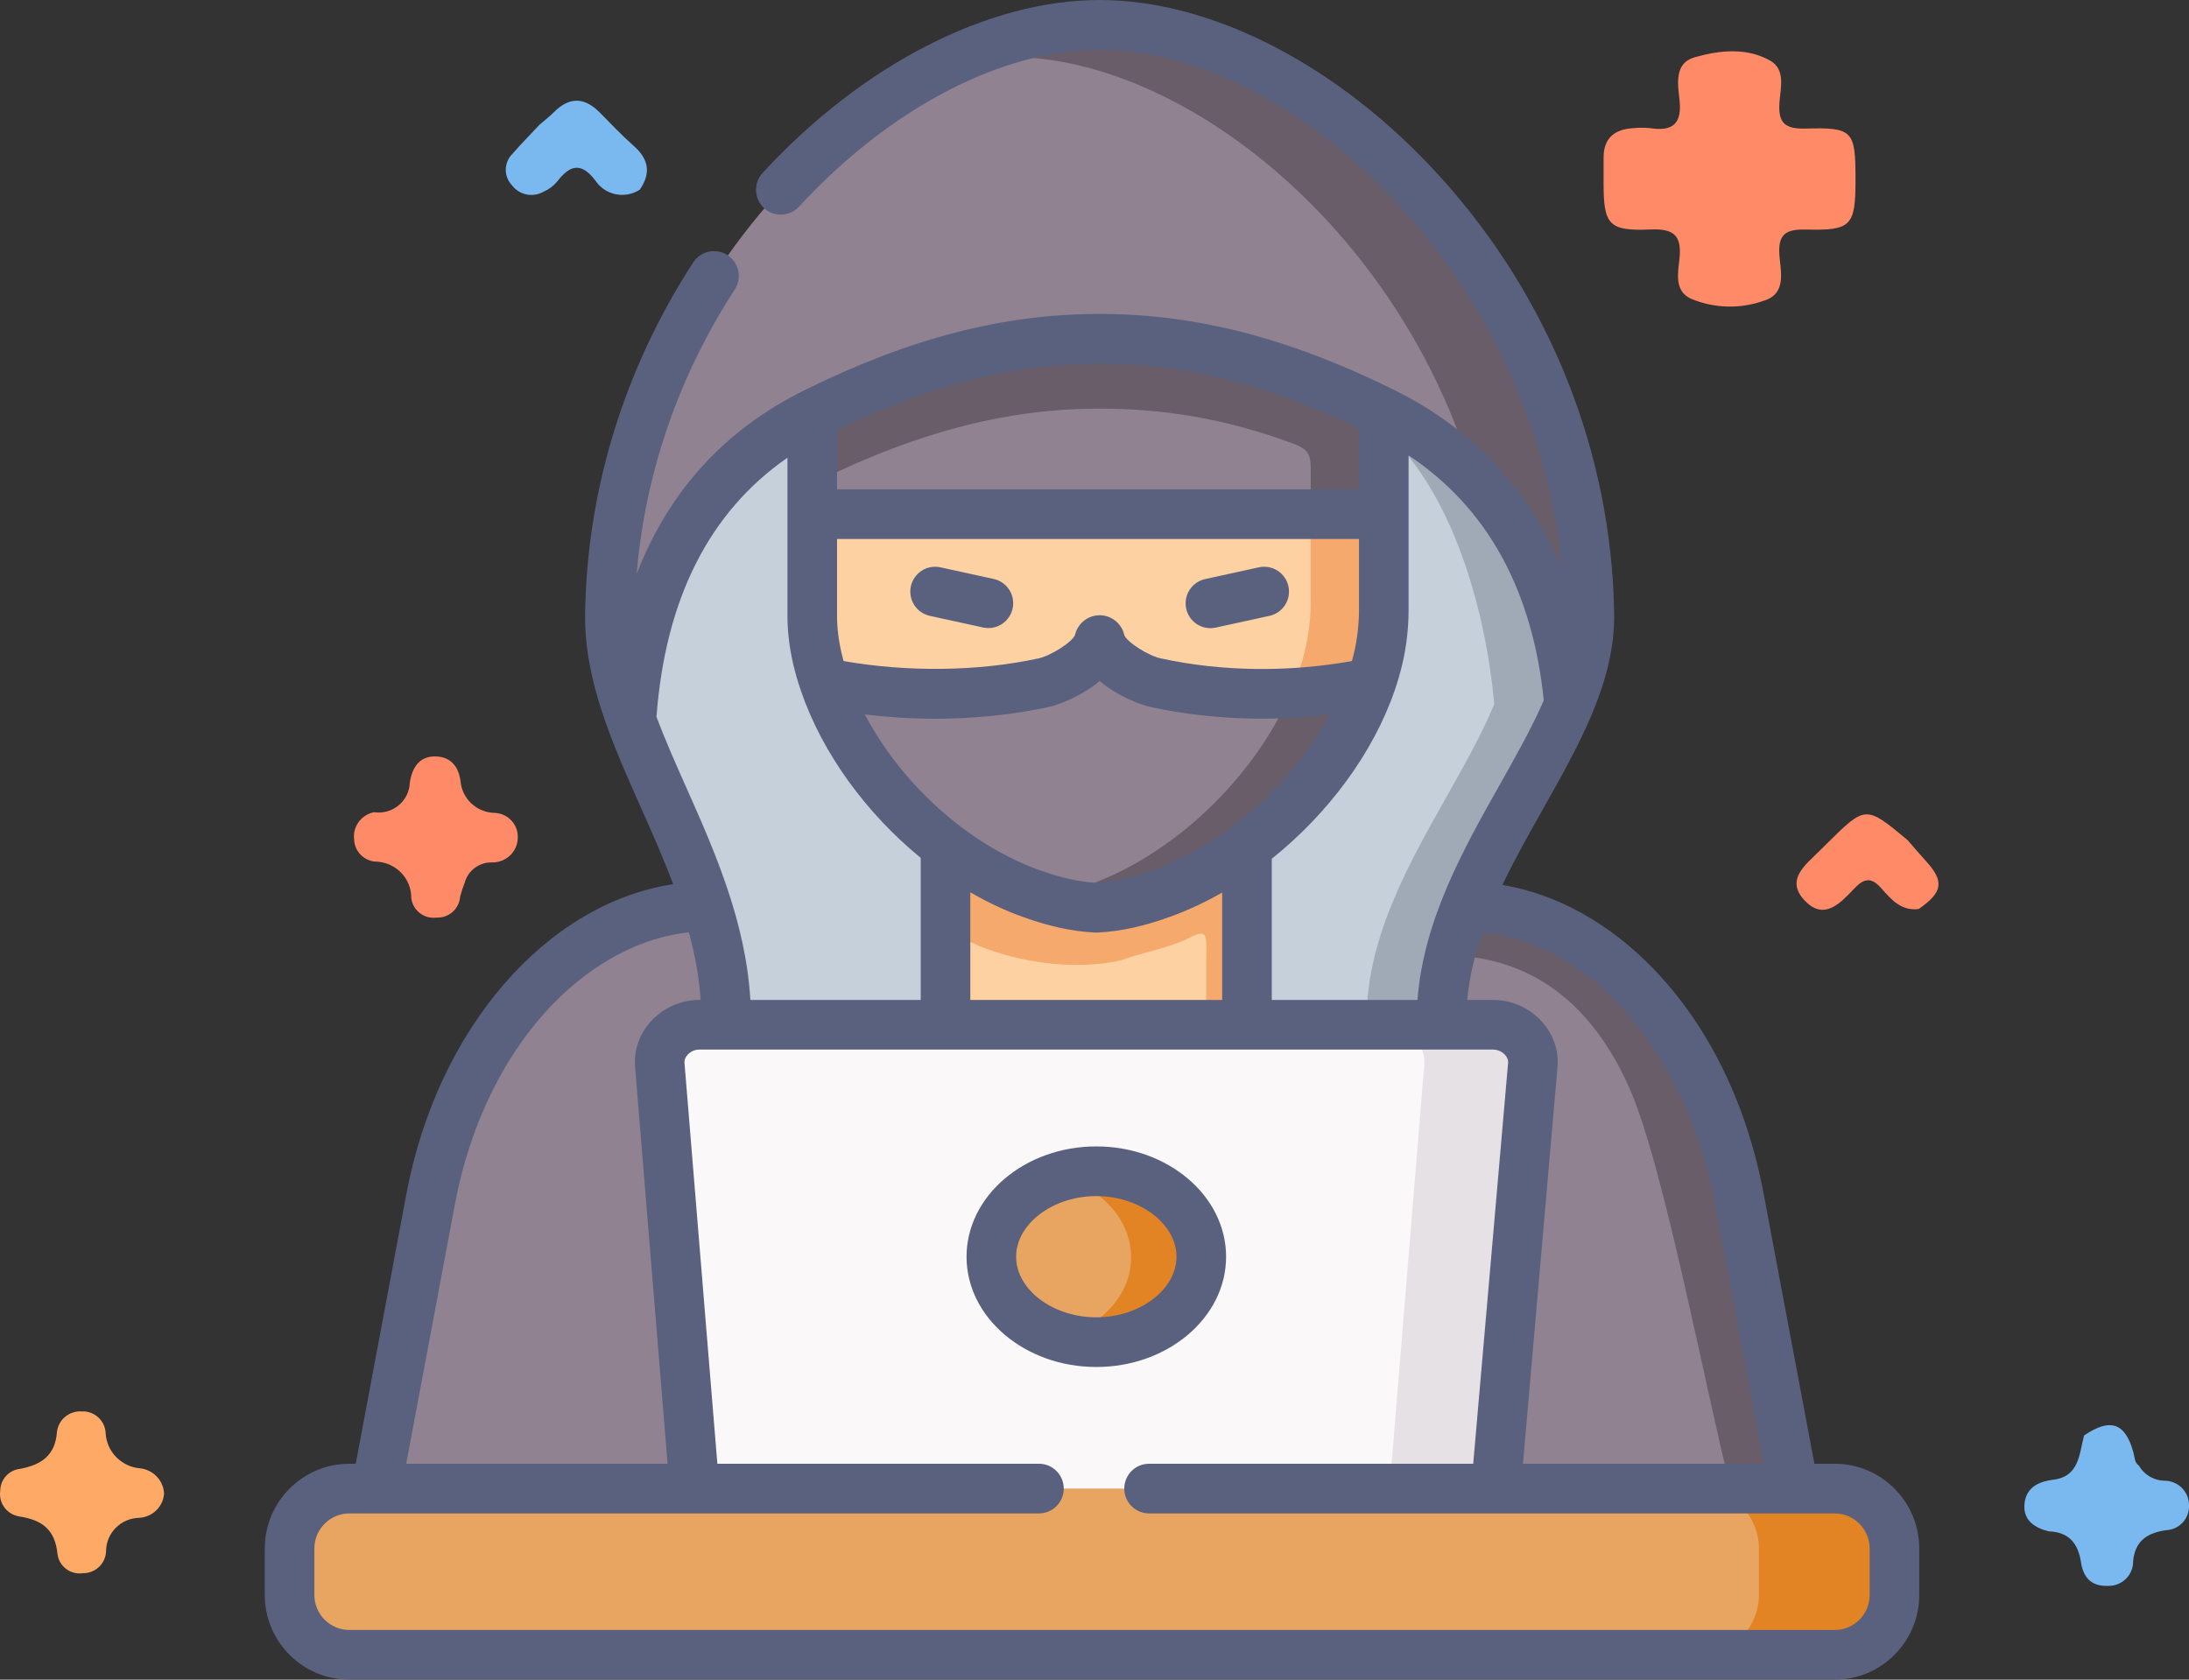 <svg width="86" height="66" viewBox="0 0 86 66" fill="none" xmlns="http://www.w3.org/2000/svg">
<rect x="0" y="0" width="86" height="66" fill="#333333" stroke="none"/>
<path d="M80.493 60.173C79.934 60.038 79.494 59.741 79.534 59.131C79.575 58.494 80.028 58.222 80.659 58.146C81.699 58.02 81.681 57.13 81.878 56.405C82.912 55.702 83.502 55.905 83.82 57.088C83.868 57.27 83.858 57.47 84.035 57.595C84.141 57.777 84.294 57.927 84.479 58.031C84.664 58.134 84.873 58.187 85.085 58.184C85.336 58.197 85.572 58.306 85.742 58.487C85.913 58.669 86.005 58.91 86 59.157C86.005 59.28 85.985 59.402 85.942 59.518C85.899 59.633 85.834 59.738 85.75 59.828C85.665 59.919 85.564 59.991 85.451 60.043C85.338 60.094 85.216 60.123 85.092 60.128C84.371 60.232 83.884 60.538 83.805 61.338C83.808 61.469 83.784 61.599 83.735 61.72C83.685 61.842 83.611 61.951 83.517 62.043C83.422 62.135 83.31 62.206 83.186 62.253C83.063 62.3 82.931 62.321 82.798 62.316C82.137 62.333 81.844 61.96 81.757 61.388C81.644 60.653 81.287 60.198 80.493 60.173Z" fill="#79B9EF"/>
<path d="M75.382 35.718C74.684 35.806 74.292 35.333 73.903 34.895C73.529 34.472 73.247 34.499 72.864 34.899C72.323 35.464 71.673 36.21 70.893 35.376C70.131 34.561 70.941 33.979 71.492 33.427C71.584 33.335 71.678 33.243 71.771 33.151C73.298 31.64 73.298 31.64 74.946 33.013C75.177 33.278 75.403 33.548 75.641 33.807C76.396 34.626 76.339 35.051 75.382 35.718Z" fill="#FF8A68"/>
<path d="M6.446 58.689C6.429 58.937 6.32 59.171 6.141 59.346C5.962 59.521 5.725 59.626 5.474 59.641C5.124 59.647 4.791 59.789 4.546 60.036C4.301 60.284 4.165 60.616 4.167 60.962C4.157 61.194 4.057 61.412 3.887 61.572C3.717 61.732 3.491 61.82 3.256 61.818C3.14 61.834 3.022 61.828 2.908 61.798C2.794 61.769 2.688 61.717 2.595 61.646C2.502 61.575 2.424 61.486 2.366 61.386C2.308 61.285 2.271 61.173 2.258 61.058C2.16 60.102 1.658 59.725 0.752 59.586C0.519 59.547 0.31 59.42 0.172 59.231C0.033 59.042 -0.025 58.806 0.01 58.575C0.011 58.361 0.092 58.155 0.238 57.996C0.383 57.837 0.583 57.737 0.799 57.715C1.619 57.559 2.17 57.194 2.238 56.266C2.264 56.034 2.38 55.82 2.561 55.67C2.743 55.519 2.976 55.444 3.212 55.459C3.448 55.449 3.678 55.531 3.853 55.687C4.028 55.843 4.135 56.061 4.149 56.293C4.164 56.654 4.312 56.997 4.567 57.257C4.821 57.516 5.164 57.674 5.528 57.699C5.775 57.732 6.001 57.849 6.169 58.03C6.337 58.211 6.435 58.444 6.446 58.689Z" fill="#FEAA66"/>
<path d="M21.187 4.91C21.384 4.739 21.591 4.578 21.776 4.395C22.389 3.786 22.978 3.826 23.569 4.427C24.005 4.87 24.434 5.324 24.9 5.734C25.49 6.254 25.581 6.81 25.136 7.452C24.997 7.542 24.842 7.605 24.68 7.635C24.517 7.666 24.35 7.665 24.188 7.632C24.025 7.598 23.872 7.534 23.735 7.442C23.598 7.349 23.481 7.231 23.39 7.094C22.831 6.359 22.391 6.482 21.894 7.129C21.749 7.305 21.563 7.444 21.352 7.534C21.151 7.649 20.913 7.687 20.686 7.641C20.458 7.595 20.255 7.467 20.116 7.283C19.956 7.116 19.868 6.894 19.87 6.664C19.873 6.433 19.965 6.213 20.129 6.049C20.468 5.66 20.833 5.29 21.187 4.91Z" fill="#79B9EF"/>
<path d="M14.691 31.915C14.863 31.94 15.038 31.929 15.205 31.883C15.372 31.837 15.527 31.756 15.66 31.646C15.793 31.537 15.902 31.4 15.977 31.246C16.053 31.092 16.096 30.924 16.101 30.753C16.186 30.184 16.458 29.725 17.078 29.723C17.668 29.72 18.012 30.079 18.094 30.697C18.122 31.026 18.269 31.333 18.509 31.561C18.748 31.79 19.064 31.925 19.397 31.941C19.521 31.941 19.644 31.965 19.759 32.012C19.874 32.059 19.978 32.128 20.066 32.215C20.154 32.302 20.223 32.405 20.271 32.519C20.318 32.632 20.343 32.754 20.342 32.876C20.346 33.008 20.324 33.139 20.276 33.261C20.228 33.383 20.156 33.495 20.063 33.59C19.971 33.684 19.86 33.759 19.738 33.81C19.615 33.861 19.484 33.888 19.351 33.888C19.103 33.877 18.86 33.951 18.66 34.097C18.461 34.243 18.319 34.452 18.256 34.688C18.184 34.867 18.124 35.051 18.077 35.238C18.06 35.468 17.953 35.682 17.779 35.835C17.604 35.988 17.376 36.068 17.143 36.057C17.027 36.071 16.909 36.062 16.797 36.031C16.684 35.999 16.579 35.946 16.488 35.874C16.396 35.802 16.32 35.713 16.263 35.612C16.206 35.511 16.171 35.4 16.158 35.285C16.159 35.098 16.124 34.913 16.053 34.74C15.982 34.567 15.878 34.41 15.745 34.277C15.612 34.144 15.454 34.038 15.28 33.966C15.106 33.894 14.919 33.856 14.731 33.855C14.514 33.834 14.312 33.736 14.162 33.579C14.011 33.422 13.924 33.218 13.914 33.002C13.879 32.758 13.94 32.509 14.085 32.307C14.229 32.105 14.446 31.965 14.691 31.915Z" fill="#FF8A68"/>
<path d="M72.898 7.06C72.898 8.866 72.742 9.065 70.968 9.02C70.165 8.999 69.844 9.195 69.909 10.036C69.958 10.677 70.192 11.533 69.314 11.81C68.377 12.15 67.345 12.123 66.427 11.735C65.766 11.425 65.926 10.711 65.983 10.154C66.073 9.266 65.773 8.978 64.854 9.017C63.197 9.086 63.001 8.836 63 7.182C63 6.857 63.003 6.532 63 6.206C62.996 5.442 63.414 5.082 64.153 5.037C64.382 5.013 64.613 5.013 64.843 5.037C65.737 5.173 66.083 4.841 65.984 3.929C65.916 3.305 65.769 2.478 66.582 2.25C67.548 1.977 68.612 1.854 69.542 2.381C70.156 2.729 69.955 3.443 69.912 4.001C69.852 4.79 70.08 5.077 70.933 5.052C72.806 4.999 72.898 5.139 72.898 7.06Z" fill="#FF8A68"/>
<path fill-rule="evenodd" clip-rule="evenodd" d="M57.583 35.623C58.716 32.795 60.588 30.212 61.645 27.67C61.228 23.05 59.254 18.629 54.365 16.207C51.202 20.512 49.761 24.332 47.699 33.264V40.265L52.537 42.785L56.595 40.265L56.632 40.203C56.614 38.594 57.001 37.074 57.583 35.623Z" fill="#C6D0DA"/>
<path fill-rule="evenodd" clip-rule="evenodd" d="M27.286 61.078C29.201 54.491 34.58 43.164 27.783 35.617C23.015 35.617 18.236 40.116 16.923 47.095L14.784 58.492L27.286 61.078Z" fill="#918291"/>
<path fill-rule="evenodd" clip-rule="evenodd" d="M37.147 40.266C40.803 32.397 34.792 22.326 31.911 14.98C26.894 17.527 25.121 23.502 24.803 28.312C25.658 30.645 26.967 33.03 27.783 35.617C28.243 37.071 28.547 38.591 28.529 40.203V40.265L32.386 42.064L37.147 40.266Z" fill="#C6D0DA"/>
<path fill-rule="evenodd" clip-rule="evenodd" d="M70.475 58.492L68.332 47.095C67.023 40.116 62.351 35.625 57.583 35.625C51.367 37.343 53.06 52.239 58.851 58.492L65.268 59.991L70.475 58.492Z" fill="#918291"/>
<path fill-rule="evenodd" clip-rule="evenodd" d="M61.645 27.67C61.349 24.373 60.259 21.179 57.883 18.739C56.928 17.757 55.766 15.606 54.365 14.914V16.896C57.144 19.395 58.384 24.12 58.706 27.67C57.645 30.213 55.773 32.795 54.643 35.624C54.058 37.074 53.671 38.595 53.689 40.203L53.652 40.265H56.596L56.632 40.203C56.614 38.595 57.002 37.074 57.583 35.624C58.717 32.795 60.589 30.213 61.645 27.67Z" fill="#A0AAB7"/>
<path fill-rule="evenodd" clip-rule="evenodd" d="M48.991 40.266V33.265C45.009 31.316 41.422 31.579 37.148 33.25V40.265L42.658 41.815L48.991 40.266Z" fill="#FED1A3"/>
<path fill-rule="evenodd" clip-rule="evenodd" d="M68.332 47.095C67.023 40.116 62.35 35.625 57.582 35.625C57.334 36.248 57.118 36.885 56.957 37.537C60.138 37.629 62.533 39.384 64.029 42.787C65.378 45.853 67.027 54.715 67.996 58.492H70.475L68.332 47.095Z" fill="#685D68"/>
<path fill-rule="evenodd" clip-rule="evenodd" d="M58.852 58.491L60.219 41.848C60.289 40.98 59.521 40.266 58.669 40.266H27.468C26.616 40.266 25.849 40.98 25.922 41.848L27.286 58.491L42.562 61.078L58.852 58.491Z" fill="#FAF8F9"/>
<path fill-rule="evenodd" clip-rule="evenodd" d="M43.071 52.739C45.349 52.739 47.195 51.236 47.195 49.383C47.195 47.529 45.349 46.023 43.071 46.023C40.793 46.023 38.946 47.529 38.946 49.383C38.946 51.236 40.793 52.739 43.071 52.739Z" fill="#E7A561"/>
<path fill-rule="evenodd" clip-rule="evenodd" d="M58.852 58.491L60.219 41.848C60.289 40.98 59.521 40.266 58.669 40.266H54.409C55.261 40.266 56.029 40.98 55.956 41.848L54.592 58.491H58.852Z" fill="#E5E1E5"/>
<path fill-rule="evenodd" clip-rule="evenodd" d="M47.194 49.383C47.194 47.529 45.348 46.023 43.07 46.023C42.569 46.023 42.094 46.097 41.651 46.228C43.271 46.679 44.438 47.932 44.438 49.405C44.438 50.852 43.308 52.086 41.728 52.555C42.165 52.677 42.617 52.739 43.07 52.739C45.348 52.739 47.194 51.236 47.194 49.383Z" fill="#E28424"/>
<path fill-rule="evenodd" clip-rule="evenodd" d="M43.071 35.668C42.252 35.627 41.418 35.437 40.486 35.1C39.297 34.668 38.171 34.03 37.148 33.25V36.415C38.438 37.489 41.641 38.294 44.051 37.73C45.002 37.386 45.916 37.265 46.771 36.829C47.503 36.456 47.389 36.826 47.389 37.811V40.266H48.991V33.265C47.963 34.038 46.834 34.671 45.653 35.1C44.72 35.437 43.89 35.627 43.071 35.668Z" fill="#F5A96C"/>
<path fill-rule="evenodd" clip-rule="evenodd" d="M62.442 24.115C62.234 10.908 51.488 0.977 43.202 0.977C34.916 0.977 24.17 10.908 23.962 24.115C23.94 25.518 24.291 26.907 24.803 28.313C25.121 23.503 26.894 18.821 31.911 16.271C31.951 16.253 31.995 16.231 32.035 16.209C36.2 14.147 39.725 13.312 43.202 13.312C46.676 13.312 50.204 14.147 54.365 16.209C59.254 18.631 61.228 23.053 61.645 27.672C62.142 26.485 62.461 25.306 62.442 24.115Z" fill="#918291"/>
<path fill-rule="evenodd" clip-rule="evenodd" d="M62.442 24.115C62.234 10.908 51.487 0.977 43.202 0.977C41.264 0.977 39.191 1.519 37.15 2.519C38.002 2.332 38.843 2.237 39.662 2.237C46.485 2.237 54.983 8.981 57.882 18.741C60.259 21.181 61.349 24.375 61.645 27.672C62.142 26.485 62.46 25.306 62.442 24.115Z" fill="#685D68"/>
<path fill-rule="evenodd" clip-rule="evenodd" d="M70.476 58.492H13.724C12.434 58.492 11.377 59.555 11.377 60.848V62.672C11.377 63.965 12.434 65.024 13.724 65.024H72.081C73.372 65.024 74.429 63.965 74.429 62.672V60.848C74.429 59.555 73.372 58.492 72.081 58.492H70.476Z" fill="#E7A561"/>
<path fill-rule="evenodd" clip-rule="evenodd" d="M74.428 62.672V60.848C74.428 59.555 73.371 58.492 72.081 58.492H66.757C68.048 58.492 69.104 59.555 69.104 60.848V62.672C69.104 63.965 68.048 65.024 66.757 65.024H72.081C73.371 65.024 74.428 63.965 74.428 62.672Z" fill="#E28424"/>
<path fill-rule="evenodd" clip-rule="evenodd" d="M54.365 20.204V14.918C50.204 12.859 46.676 12.023 43.202 12.023C39.725 12.023 36.2 12.859 32.035 14.918L31.911 14.983V20.204L44.021 21.076L54.365 20.204Z" fill="#918291"/>
<path fill-rule="evenodd" clip-rule="evenodd" d="M54.365 16.21C50.204 14.148 46.676 13.312 43.202 13.312C39.725 13.312 36.182 14.115 32.035 16.21L31.911 16.273V19.017L32.035 18.954C36.2 16.892 39.725 16.056 43.202 16.056C45.627 16.056 48.091 16.426 50.753 17.412C51.338 17.628 51.495 17.8 51.495 18.372V20.203H54.365V16.21H54.365Z" fill="#685D68"/>
<path fill-rule="evenodd" clip-rule="evenodd" d="M54.365 23.962V20.203H31.911V24.196C31.911 24.746 31.981 25.314 32.116 25.892C32.191 26.208 32.282 26.52 32.386 26.827C32.299 28.742 53.356 28.856 53.868 26.827C53.976 26.518 54.067 26.203 54.142 25.885C54.281 25.302 54.365 24.643 54.365 23.962Z" fill="#FED1A3"/>
<path fill-rule="evenodd" clip-rule="evenodd" d="M53.868 26.827C53.976 26.518 54.067 26.203 54.142 25.885C54.281 25.302 54.365 24.643 54.365 23.962V20.203H51.495V23.636C51.495 24.317 51.407 24.973 51.268 25.559C51.133 26.138 50.943 26.691 50.709 27.233C51.771 27.178 52.827 27.042 53.868 26.827Z" fill="#F5A96C"/>
<path fill-rule="evenodd" clip-rule="evenodd" d="M48.99 33.263C51.261 31.556 53.053 29.171 53.868 26.823C51.005 27.413 48.058 27.398 45.404 26.823C44.767 26.688 43.4 25.966 43.221 25.164C43.213 25.142 43.188 25.145 43.184 25.164C43.005 25.966 41.634 26.688 41.001 26.823C38.347 27.398 35.25 27.413 32.387 26.823C33.188 29.164 34.917 31.542 37.147 33.249C38.171 34.029 39.297 34.667 40.486 35.099C41.418 35.436 42.252 35.626 43.071 35.667C43.89 35.626 44.72 35.436 45.652 35.099C46.833 34.67 47.963 34.036 48.99 33.263Z" fill="#918291"/>
<path fill-rule="evenodd" clip-rule="evenodd" d="M48.99 33.265C51.243 31.572 53.023 29.213 53.85 26.883C53.853 26.861 53.861 26.843 53.868 26.824C52.827 27.039 51.77 27.175 50.709 27.231C50.606 27.47 50.495 27.706 50.376 27.938C49.55 29.557 48.299 31.125 46.793 32.4C46.573 32.587 46.347 32.766 46.116 32.939C45.089 33.712 43.963 34.345 42.782 34.774C42.134 35.008 41.535 35.17 40.957 35.261C41.703 35.499 42.39 35.635 43.071 35.668C43.889 35.628 44.719 35.437 45.652 35.1C46.833 34.671 47.963 34.038 48.99 33.265Z" fill="#685D68"/>
<path d="M36.53 24.199L38.644 24.661C38.894 24.71 39.153 24.659 39.366 24.519C39.579 24.378 39.729 24.16 39.783 23.911C39.837 23.661 39.792 23.4 39.657 23.184C39.521 22.968 39.307 22.813 39.059 22.754L36.945 22.292C36.82 22.265 36.691 22.262 36.565 22.285C36.439 22.308 36.319 22.355 36.212 22.424C36.104 22.493 36.011 22.583 35.938 22.689C35.865 22.794 35.813 22.912 35.786 23.038C35.759 23.163 35.756 23.292 35.779 23.418C35.802 23.544 35.849 23.665 35.918 23.773C35.987 23.881 36.077 23.974 36.182 24.047C36.287 24.12 36.405 24.172 36.53 24.199ZM47.553 24.683C47.621 24.683 47.691 24.676 47.761 24.661L49.874 24.199C49.999 24.172 50.118 24.12 50.223 24.047C50.328 23.974 50.418 23.881 50.487 23.773C50.556 23.665 50.603 23.545 50.626 23.419C50.648 23.292 50.646 23.163 50.619 23.038C50.592 22.913 50.54 22.794 50.467 22.689C50.394 22.583 50.301 22.494 50.193 22.424C50.086 22.355 49.965 22.308 49.84 22.285C49.714 22.262 49.584 22.265 49.459 22.292L47.346 22.754C47.221 22.781 47.103 22.833 46.998 22.906C46.893 22.979 46.803 23.072 46.734 23.18C46.665 23.288 46.617 23.408 46.595 23.535C46.572 23.661 46.575 23.79 46.602 23.915C46.649 24.133 46.769 24.327 46.942 24.467C47.115 24.607 47.331 24.683 47.553 24.683Z" fill="#59617F"/>
<path d="M72.081 57.516H71.283L69.29 46.915C68.626 43.372 67.127 40.312 64.955 38.064C63.218 36.266 61.154 35.129 59.026 34.771C59.507 33.767 60.061 32.784 60.608 31.812C62.073 29.213 63.457 26.758 63.416 24.099C63.317 17.789 60.886 11.694 56.572 6.936C52.634 2.593 47.636 0 43.202 0C38.821 0 33.867 2.544 29.951 6.807C29.78 6.998 29.691 7.249 29.703 7.505C29.715 7.762 29.827 8.003 30.016 8.177C30.205 8.351 30.454 8.443 30.71 8.434C30.966 8.425 31.209 8.315 31.385 8.129C34.938 4.261 39.356 1.952 43.202 1.952C50.92 1.952 60.304 10.901 61.37 22.345C60.074 19.231 57.855 16.849 54.797 15.334C50.669 13.288 46.985 12.335 43.202 12.335C39.42 12.335 35.735 13.288 31.604 15.334C28.472 16.884 26.269 19.302 25.014 22.551C25.341 18.608 26.66 14.77 28.873 11.367C29.011 11.15 29.058 10.888 29.003 10.636C28.949 10.385 28.798 10.166 28.583 10.025C28.368 9.885 28.107 9.836 27.855 9.887C27.604 9.939 27.383 10.088 27.241 10.301C24.533 14.466 23.062 19.237 22.988 24.099C22.946 26.71 24.032 29.151 25.181 31.736C25.62 32.722 26.064 33.721 26.448 34.743C21.487 35.497 17.195 40.383 15.966 46.915L13.976 57.516H13.724C11.892 57.516 10.402 59.011 10.402 60.848V62.672C10.402 64.507 11.892 66 13.724 66H72.081C73.912 66 75.402 64.507 75.402 62.672V60.848C75.402 59.011 73.912 57.516 72.081 57.516ZM67.376 47.276L69.301 57.516H59.834L61.19 41.931C61.246 41.27 61.022 40.629 60.561 40.127C60.073 39.595 59.384 39.291 58.669 39.291H57.643C57.726 38.385 57.942 37.502 58.245 36.636C62.494 37.049 66.272 41.394 67.376 47.276ZM54.801 27.105C54.913 26.779 55.01 26.447 55.09 26.111C55.253 25.426 55.339 24.683 55.339 23.96V17.893C58.423 19.944 60.206 23.175 60.651 27.521C60.179 28.603 59.554 29.712 58.912 30.852C57.504 33.35 55.926 36.151 55.689 39.291H49.965V33.743C52.177 31.975 53.951 29.588 54.796 27.122C54.797 27.116 54.8 27.111 54.801 27.105ZM45.321 34.183C44.471 34.49 43.755 34.652 43.071 34.691C42.384 34.652 41.666 34.49 40.816 34.183C37.991 33.16 35.397 30.777 33.978 28.072C34.897 28.184 35.825 28.241 36.746 28.241C38.275 28.241 39.786 28.087 41.205 27.78C41.616 27.692 42.503 27.344 43.202 26.762C43.901 27.345 44.788 27.692 45.197 27.779C47.454 28.268 49.861 28.366 52.249 28.076C50.8 30.748 48.143 33.161 45.321 34.183ZM48.016 35.072V39.291H38.121V35.062C38.781 35.445 39.462 35.768 40.155 36.019C41.211 36.401 42.123 36.599 43.023 36.644C43.055 36.645 43.086 36.645 43.118 36.644C44.016 36.6 44.926 36.401 45.983 36.019C46.676 35.768 47.357 35.448 48.016 35.072ZM32.885 16.882C36.567 15.115 39.857 14.287 43.202 14.287C46.51 14.287 49.762 15.096 53.391 16.822V19.226H32.885V16.882ZM32.885 21.178H53.391V23.96C53.391 24.532 53.323 25.119 53.194 25.66C53.169 25.766 53.142 25.871 53.113 25.976C50.583 26.424 48 26.39 45.606 25.871C45.109 25.765 44.263 25.22 44.171 24.953C44.163 24.919 44.154 24.886 44.143 24.853C43.999 24.427 43.588 24.149 43.141 24.177C42.927 24.19 42.723 24.273 42.56 24.412C42.396 24.551 42.282 24.739 42.234 24.948C42.136 25.223 41.292 25.765 40.795 25.872C38.43 26.384 35.673 26.418 33.142 25.975C33.114 25.874 33.088 25.771 33.064 25.669C32.945 25.16 32.885 24.664 32.885 24.195L32.885 21.178ZM25.791 28.168C26.139 23.53 27.867 20.114 30.937 17.985V24.195C30.937 24.814 31.014 25.459 31.168 26.115C31.247 26.449 31.342 26.779 31.453 27.104C31.455 27.112 31.458 27.119 31.46 27.126C32.295 29.583 34.023 31.951 36.173 33.709V39.291H29.48C29.298 36.198 28.063 33.419 26.961 30.941C26.541 29.997 26.132 29.074 25.791 28.168ZM17.881 47.276C18.466 44.165 19.841 41.376 21.753 39.423C23.336 37.806 25.198 36.834 27.065 36.634C27.299 37.498 27.465 38.382 27.528 39.291H27.469C26.755 39.291 26.067 39.594 25.581 40.124C25.119 40.627 24.895 41.269 24.951 41.929L26.228 57.516H15.959L17.881 47.276ZM73.454 62.672C73.454 63.431 72.838 64.048 72.081 64.048H13.724C12.967 64.048 12.351 63.431 12.351 62.672V60.848C12.351 60.087 12.967 59.468 13.724 59.468H40.818C41.077 59.468 41.324 59.365 41.507 59.182C41.69 58.999 41.792 58.751 41.792 58.492C41.792 58.233 41.69 57.985 41.507 57.802C41.324 57.619 41.077 57.516 40.818 57.516H28.183L26.892 41.767C26.88 41.624 26.952 41.513 27.015 41.445C27.131 41.318 27.301 41.242 27.468 41.242H58.669C58.835 41.242 59.01 41.321 59.127 41.447C59.189 41.515 59.261 41.626 59.249 41.764L57.879 57.516H45.144C44.885 57.516 44.638 57.619 44.455 57.802C44.272 57.985 44.17 58.233 44.17 58.492C44.17 58.751 44.272 58.999 44.455 59.182C44.638 59.365 44.885 59.468 45.144 59.468H70.47L70.474 59.468L70.478 59.468H72.081C72.838 59.468 73.454 60.087 73.454 60.847V62.672H73.454Z" fill="#59617F"/>
<path d="M48.17 49.382C48.17 46.992 45.883 45.047 43.071 45.047C40.26 45.047 37.973 46.992 37.973 49.382C37.973 51.771 40.26 53.714 43.071 53.714C45.883 53.714 48.17 51.771 48.17 49.382ZM43.071 51.762C41.363 51.762 39.921 50.672 39.921 49.382C39.921 48.09 41.363 46.999 43.071 46.999C44.779 46.999 46.221 48.09 46.221 49.382C46.221 50.672 44.779 51.762 43.071 51.762Z" fill="#59617F"/>
</svg>
